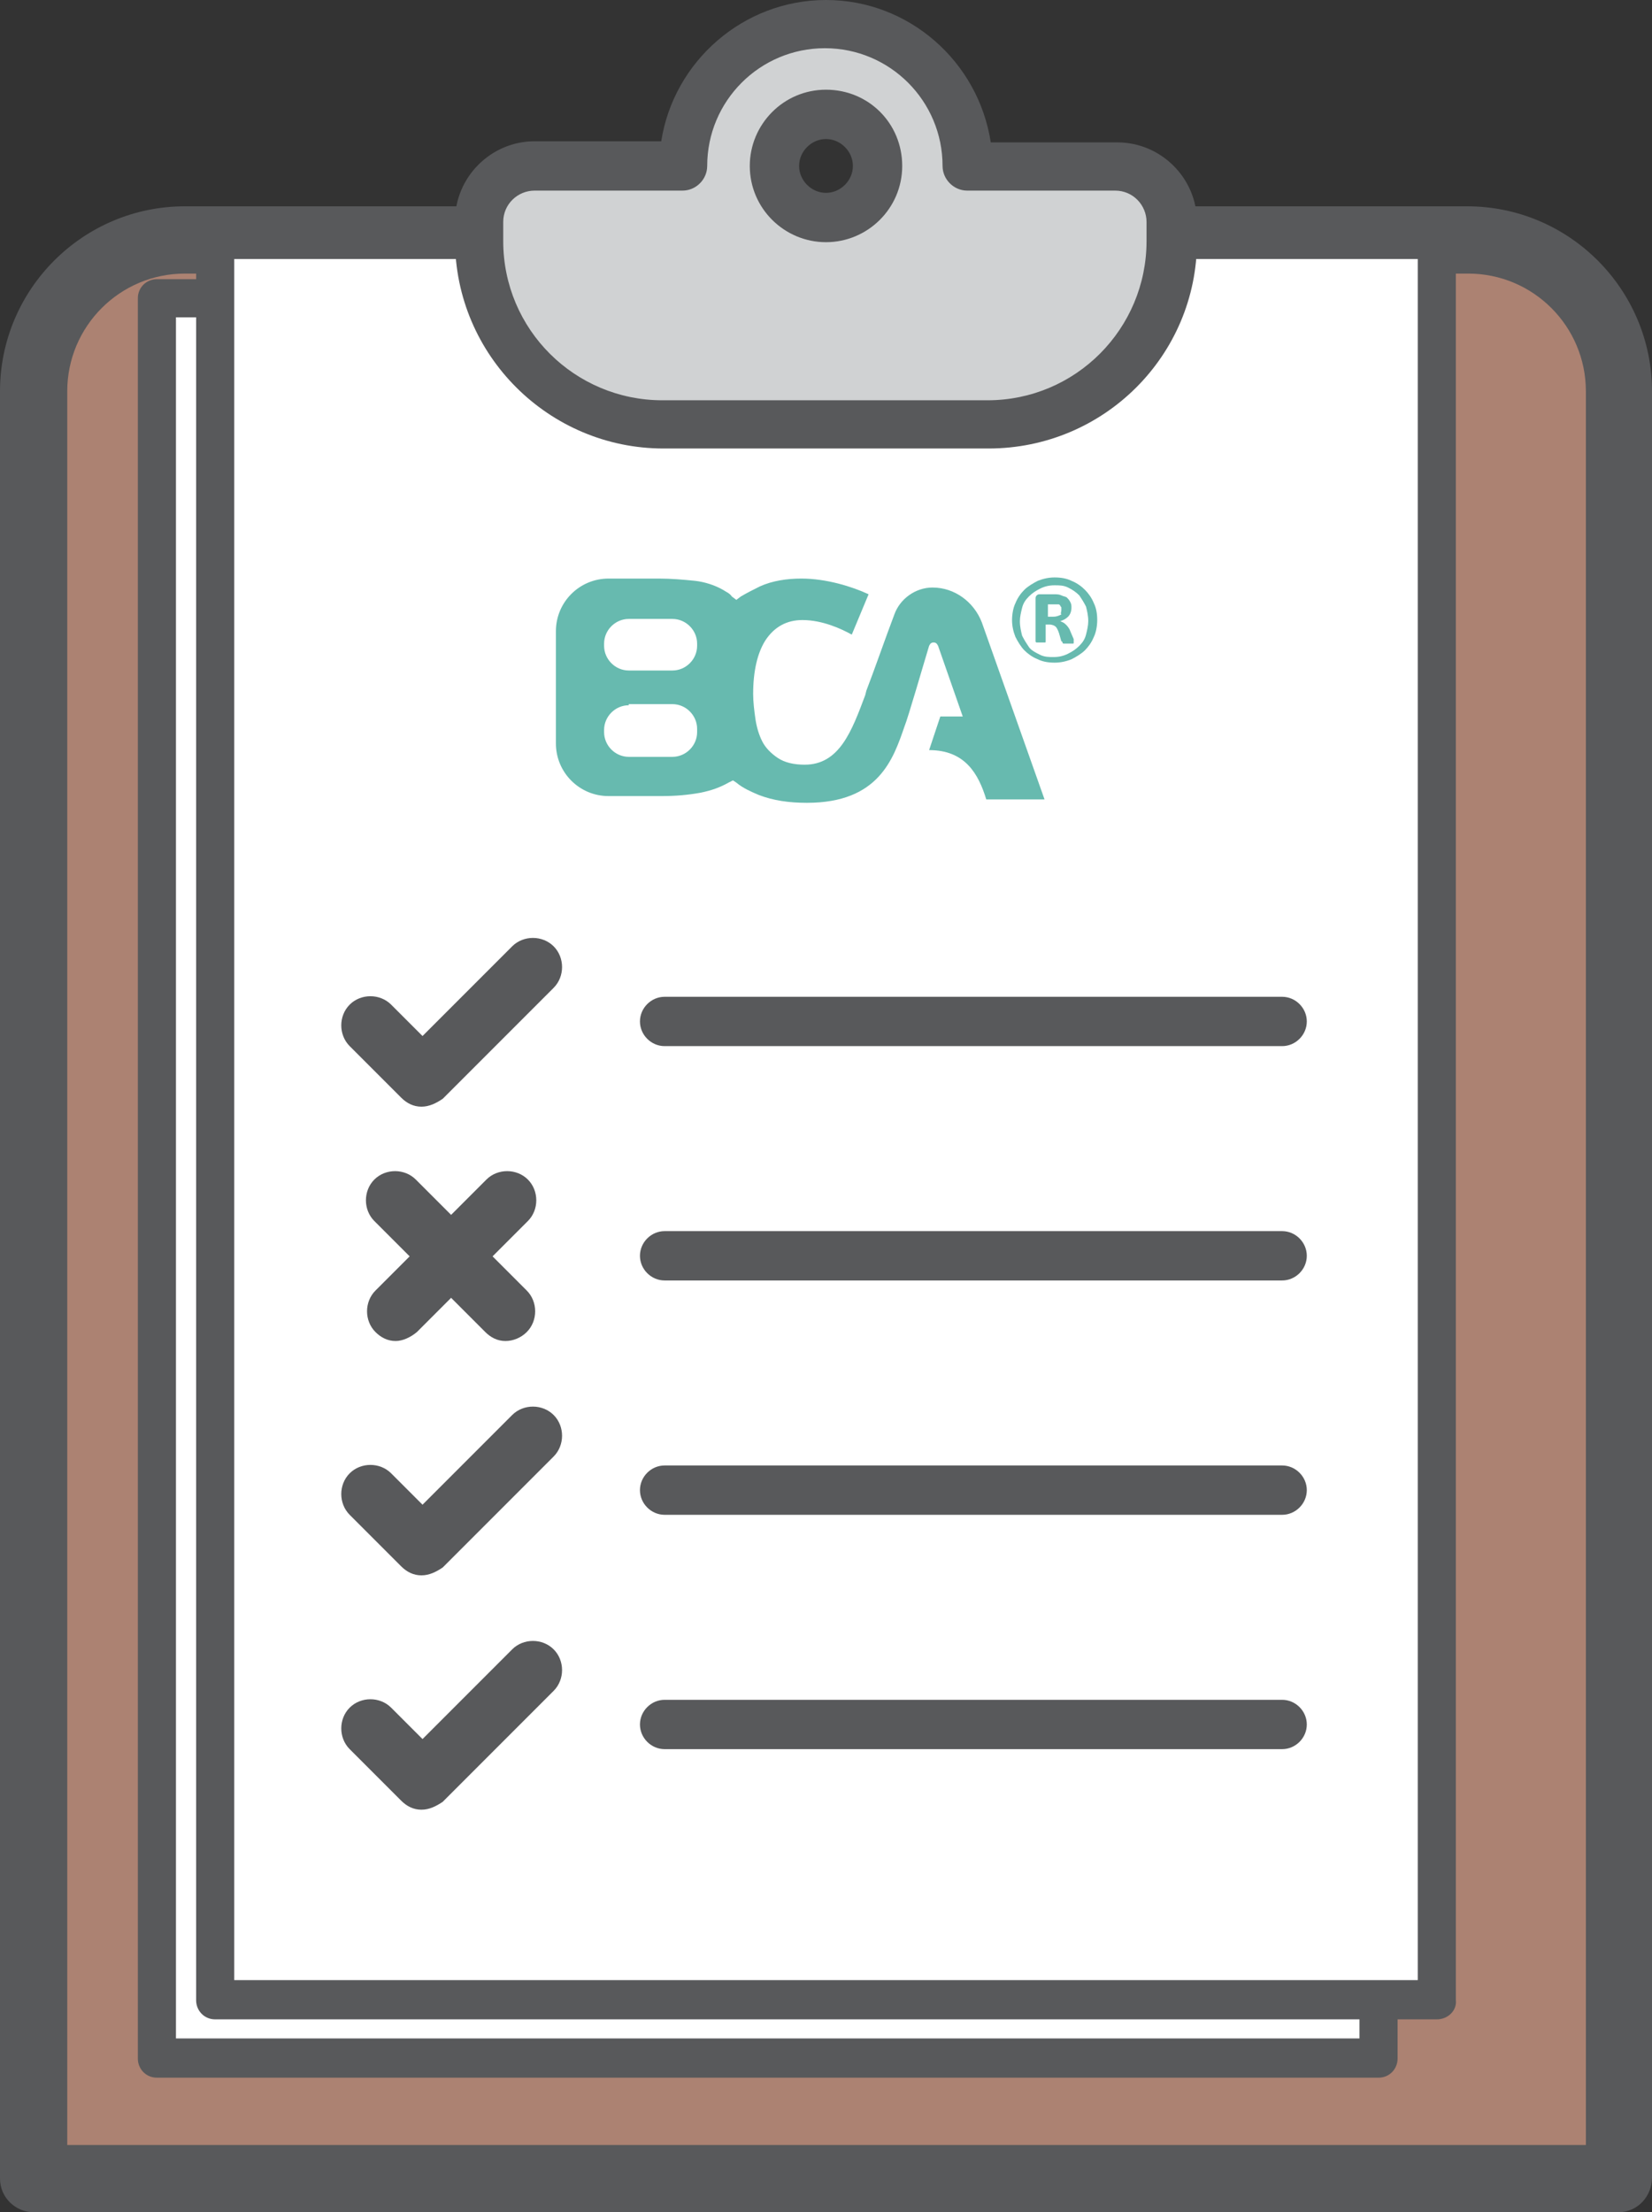 <?xml version="1.0" encoding="utf-8"?>
<!-- Generator: Adobe Illustrator 18.0.0, SVG Export Plug-In . SVG Version: 6.00 Build 0)  -->
<!DOCTYPE svg PUBLIC "-//W3C//DTD SVG 1.1//EN" "http://www.w3.org/Graphics/SVG/1.1/DTD/svg11.dtd">
<svg version="1.1" id="Layer_1" xmlns="http://www.w3.org/2000/svg" xmlns:xlink="http://www.w3.org/1999/xlink" x="0px" y="0px"
	 viewBox="0 0 147.4 197.3" enable-background="new 0 0 147.4 197.3" xml:space="preserve">
<rect x="0" y="0" width="147.4" height="197.3" fill="#333333" stroke="none"/>
<g>
	<g>
		<g>
			<path fill="#AC8272" d="M3,34.9v159.3h141.4V34.9c0-7.5-6-13.5-13.5-13.5H16.5C9,21.4,3,27.5,3,34.9z"/>
			<path fill="#58595B" d="M144.4,197.3H3c-1.6,0-3-1.3-3-3V34.9c0-9.1,7.4-16.5,16.5-16.5h114.4c9.1,0,16.5,7.4,16.5,16.5v159.3
				C147.4,195.9,146.1,197.3,144.4,197.3z M6,191.3h135.5V34.9c0-5.8-4.7-10.5-10.5-10.5H16.5C10.7,24.4,6,29.1,6,34.9V191.3z"/>
		</g>
		<g>
			<rect x="14" y="26.6" fill="#FFFFFF" width="109" height="157"/>
			<path fill="#58595B" d="M123,185.3H14c-1,0-1.7-0.8-1.7-1.7v-157c0-1,0.8-1.7,1.7-1.7h109c1,0,1.7,0.8,1.7,1.7v157
				C124.7,184.5,124,185.3,123,185.3z M15.7,181.8h105.6V28.3H15.7V181.8z"/>
		</g>
		<g>
			<rect x="19.2" y="21.4" fill="#FFFFFF" width="109" height="157"/>
			<path fill="#58595B" d="M128.2,180.1h-109c-1,0-1.7-0.8-1.7-1.7v-157c0-1,0.8-1.7,1.7-1.7h109c1,0,1.7,0.8,1.7,1.7v157
				C130,179.3,129.2,180.1,128.2,180.1z M20.9,176.6h105.6V23.1H20.9V176.6z"/>
		</g>
		<g>
			<path fill="#D0D2D3" d="M99.7,14.8H86.3c0-7-5.7-12.7-12.7-12.7c-7,0-12.7,5.7-12.7,12.7H47.7c-2.7,0-4.9,2.2-4.9,4.9v1.7
				c0,9,7.4,16.4,16.4,16.4h29c9,0,16.4-7.4,16.4-16.4v-1.7C104.6,17,102.4,14.8,99.7,14.8z M73.7,19.4c-2.5,0-4.6-2.1-4.6-4.6
				s2.1-4.6,4.6-4.6c2.5,0,4.6,2.1,4.6,4.6S76.2,19.4,73.7,19.4z"/>
			<path fill="#58595B" d="M88.2,40h-29c-10.2,0-18.6-8.3-18.6-18.6v-1.7c0-3.9,3.2-7.1,7.1-7.1H59C60.1,5.5,66.3,0,73.7,0
				c7.4,0,13.6,5.5,14.7,12.7h11.3c3.9,0,7.1,3.2,7.1,7.1v1.7C106.8,31.7,98.5,40,88.2,40z M47.7,17c-1.5,0-2.8,1.2-2.8,2.8v1.7
				c0,7.9,6.4,14.2,14.2,14.2h29c7.9,0,14.2-6.4,14.2-14.2v-1.7c0-1.5-1.2-2.8-2.8-2.8H86.3c-1.2,0-2.2-1-2.2-2.2
				c0-5.8-4.7-10.5-10.5-10.5c-5.8,0-10.5,4.7-10.5,10.5c0,1.2-1,2.2-2.2,2.2H47.7z M73.7,21.6c-3.7,0-6.8-3-6.8-6.8
				c0-3.7,3-6.8,6.8-6.8s6.8,3,6.8,6.8C80.5,18.6,77.4,21.6,73.7,21.6z M73.7,12.4c-1.3,0-2.4,1.1-2.4,2.4s1.1,2.4,2.4,2.4
				c1.3,0,2.4-1.1,2.4-2.4S75,12.4,73.7,12.4z"/>
		</g>
	</g>
	<g>
		<g>
			<line fill="#E6E7E8" x1="114.4" y1="91.1" x2="59.3" y2="91.1"/>
			<path fill="#58595B" d="M114.4,93.3H59.3c-1.2,0-2.2-1-2.2-2.2c0-1.2,1-2.2,2.2-2.2h55.1c1.2,0,2.2,1,2.2,2.2
				C116.6,92.3,115.6,93.3,114.4,93.3z"/>
		</g>
		<g>
			<path fill="#58595B" d="M37.6,98.7c-0.7,0-1.3-0.3-1.8-0.8l-4.6-4.6c-1-1-1-2.7,0-3.7c1-1,2.7-1,3.7,0l2.8,2.8l8-8
				c1-1,2.7-1,3.7,0c1,1,1,2.7,0,3.7l-9.9,9.9C38.9,98.4,38.3,98.7,37.6,98.7z"/>
		</g>
		<g>
			<line fill="#E6E7E8" x1="114.4" y1="112" x2="59.3" y2="112"/>
			<path fill="#58595B" d="M114.4,114.2H59.3c-1.2,0-2.2-1-2.2-2.2c0-1.2,1-2.2,2.2-2.2h55.1c1.2,0,2.2,1,2.2,2.2
				C116.6,113.2,115.6,114.2,114.4,114.2z"/>
		</g>
		<g>
			<g>
				<path fill="#58595B" d="M35.3,119.6c-0.7,0-1.3-0.3-1.8-0.8c-1-1-1-2.7,0-3.7l9.9-9.9c1-1,2.7-1,3.7,0c1,1,1,2.7,0,3.7l-9.9,9.9
					C36.6,119.3,35.9,119.6,35.3,119.6z"/>
			</g>
			<g>
				<path fill="#58595B" d="M45.1,119.6c-0.7,0-1.3-0.3-1.8-0.8l-9.9-9.9c-1-1-1-2.7,0-3.7c1-1,2.7-1,3.7,0l9.9,9.9c1,1,1,2.7,0,3.7
					C46.5,119.3,45.8,119.6,45.1,119.6z"/>
			</g>
		</g>
		<g>
			<line fill="#E6E7E8" x1="114.4" y1="132.9" x2="59.3" y2="132.9"/>
			<path fill="#58595B" d="M114.4,135.1H59.3c-1.2,0-2.2-1-2.2-2.2c0-1.2,1-2.2,2.2-2.2h55.1c1.2,0,2.2,1,2.2,2.2
				C116.6,134.1,115.6,135.1,114.4,135.1z"/>
		</g>
		<g>
			<path fill="#58595B" d="M37.6,140.5c-0.7,0-1.3-0.3-1.8-0.8l-4.6-4.6c-1-1-1-2.7,0-3.7c1-1,2.7-1,3.7,0l2.8,2.8l8-8
				c1-1,2.7-1,3.7,0c1,1,1,2.7,0,3.7l-9.9,9.9C38.9,140.2,38.3,140.5,37.6,140.5z"/>
		</g>
		<g>
			<line fill="#E6E7E8" x1="114.4" y1="153.8" x2="59.3" y2="153.8"/>
			<path fill="#58595B" d="M114.4,156H59.3c-1.2,0-2.2-1-2.2-2.2c0-1.2,1-2.2,2.2-2.2h55.1c1.2,0,2.2,1,2.2,2.2
				C116.6,155,115.6,156,114.4,156z"/>
		</g>
		<g>
			<path fill="#58595B" d="M37.6,161.4c-0.7,0-1.3-0.3-1.8-0.8l-4.6-4.6c-1-1-1-2.7,0-3.7c1-1,2.7-1,3.7,0l2.8,2.8l8-8
				c1-1,2.7-1,3.7,0c1,1,1,2.7,0,3.7l-9.9,9.9C38.9,161.1,38.3,161.4,37.6,161.4z"/>
		</g>
	</g>
	<g>
		<g>
			<g>
				<path fill="#67BAAF" d="M97.9,55.3c0,0.5-0.1,1.1-0.3,1.5c-0.2,0.5-0.5,0.9-0.8,1.2c-0.3,0.3-0.8,0.6-1.2,0.8
					c-0.5,0.2-1,0.3-1.5,0.3c-0.6,0-1.1-0.1-1.5-0.3c-0.5-0.2-0.9-0.5-1.2-0.8c-0.3-0.3-0.6-0.8-0.8-1.2c-0.2-0.5-0.3-1-0.3-1.5
					c0-0.5,0.1-1.1,0.3-1.5c0.2-0.5,0.5-0.9,0.8-1.2c0.3-0.3,0.8-0.6,1.2-0.8c0.5-0.2,1-0.3,1.5-0.3c0.6,0,1.1,0.1,1.5,0.3
					c0.5,0.2,0.9,0.5,1.2,0.8c0.3,0.3,0.6,0.7,0.8,1.2C97.8,54.2,97.9,54.7,97.9,55.3z M97.1,55.4c0-0.5-0.1-0.9-0.2-1.3
					c-0.2-0.4-0.4-0.7-0.6-1c-0.3-0.3-0.6-0.5-1-0.7c-0.4-0.2-0.8-0.2-1.2-0.2c-0.5,0-0.9,0.1-1.3,0.3c-0.4,0.2-0.7,0.4-1,0.7
					c-0.3,0.3-0.5,0.6-0.6,1c-0.1,0.4-0.2,0.8-0.2,1.2c0,0.5,0.1,0.9,0.2,1.3c0.2,0.4,0.4,0.7,0.6,1s0.6,0.5,1,0.7
					c0.4,0.2,0.8,0.2,1.2,0.2c0.5,0,0.9-0.1,1.3-0.3c0.4-0.2,0.7-0.4,1-0.7c0.3-0.3,0.5-0.6,0.6-1C97,56.2,97.1,55.8,97.1,55.4z
					 M95.8,57.3C95.8,57.3,95.8,57.3,95.8,57.3c0,0.1,0,0.1-0.1,0.1c0,0-0.1,0-0.1,0c-0.1,0-0.2,0-0.3,0c-0.1,0-0.2,0-0.2,0
					c-0.1,0-0.1,0-0.2,0c0,0-0.1,0-0.1-0.1c0,0,0-0.1-0.1-0.1l-0.2-0.7c-0.1-0.3-0.2-0.5-0.3-0.6c-0.1-0.1-0.3-0.2-0.6-0.2h-0.3v1.5
					c0,0.1,0,0.1-0.1,0.1c0,0-0.2,0-0.3,0c-0.2,0-0.3,0-0.4,0c-0.1,0-0.1-0.1-0.1-0.1v-3.8c0-0.1,0-0.2,0.1-0.3
					c0.1-0.1,0.2-0.1,0.3-0.1H94c0.3,0,0.5,0,0.7,0.1c0.2,0.1,0.4,0.1,0.5,0.2c0.1,0.1,0.2,0.2,0.3,0.4c0.1,0.2,0.1,0.3,0.1,0.5
					c0,0.3-0.1,0.6-0.3,0.8c-0.2,0.2-0.4,0.3-0.7,0.4c0.2,0.1,0.3,0.1,0.5,0.3c0.1,0.1,0.3,0.3,0.4,0.6l0.3,0.7
					C95.8,57.1,95.8,57.2,95.8,57.3z M94.7,54.4c0-0.1,0-0.2,0-0.2c0-0.1-0.1-0.1-0.1-0.2c-0.1-0.1-0.1-0.1-0.2-0.1
					c-0.1,0-0.2,0-0.4,0h-0.5V55h0.5c0.3,0,0.5-0.1,0.7-0.2C94.6,54.7,94.7,54.6,94.7,54.4z"/>
			</g>
		</g>
		<g>
			<path fill="#67BAAF" d="M72,71.6c-1.6,0-3-0.2-4.3-0.7c-0.7-0.3-1.4-0.6-2-1.1l-0.3-0.2L65,69.8c-0.7,0.4-1.5,0.7-2.5,0.9
				c-1.1,0.2-2.2,0.3-3.5,0.3h-4.7c-2.6,0-4.7-2.1-4.7-4.7v-10c0-2.6,2.1-4.7,4.7-4.7h4.5c1.1,0,2.2,0.1,3.2,0.2
				c0.9,0.1,1.8,0.4,2.5,0.8c0.3,0.2,0.6,0.3,0.8,0.6l0.4,0.3l0.4-0.3c0.5-0.3,1.1-0.6,1.7-0.9c1.1-0.5,2.4-0.7,3.7-0.7
				c2.2,0,4.5,0.7,6,1.4L76,56.6c-0.9-0.5-2.6-1.3-4.4-1.3c-1.4,0-2.5,0.6-3.3,1.8c-0.7,1.1-1.1,2.7-1.1,4.8c0,0.7,0.1,1.5,0.2,2.2
				c0.1,0.7,0.3,1.4,0.6,2c0.3,0.6,0.8,1.1,1.4,1.5c0.6,0.4,1.4,0.6,2.4,0.6c3.1,0,4.2-3,5.4-6.2l0.1-0.4c0.7-1.8,1.7-4.7,2.5-6.8
				c0.5-1.4,1.9-2.4,3.4-2.4c2,0,3.7,1.3,4.4,3.1l5.6,15.8h-5.2l0,0c-0.7-2.3-1.9-4.4-5.1-4.4l1-3h2l-2.2-6.3
				c-0.1-0.2-0.2-0.3-0.4-0.3l0,0c-0.2,0-0.3,0.1-0.4,0.3c-0.4,1.3-1.9,6.5-2.2,7.2C79.7,67.7,78.4,71.6,72,71.6z M56.1,62.9
				c-1.2,0-2.2,1-2.2,2.2v0.2c0,1.2,1,2.2,2.2,2.2H60c1.2,0,2.2-1,2.2-2.2V65c0-1.2-1-2.2-2.2-2.2H56.1z M56.1,55.2
				c-1.2,0-2.2,1-2.2,2.2v0.2c0,1.2,1,2.2,2.2,2.2H60c1.2,0,2.2-1,2.2-2.2v-0.2c0-1.2-1-2.2-2.2-2.2H56.1z"/>
		</g>
		<g>
			<g>
				<path fill="#67BAAF" d="M63.1,61.8"/>
			</g>
		</g>
	</g>
</g>
<g>
</g>
<g>
</g>
<g>
</g>
<g>
</g>
<g>
</g>
<g>
</g>
<g>
</g>
<g>
</g>
<g>
</g>
<g>
</g>
<g>
</g>
<g>
</g>
<g>
</g>
<g>
</g>
<g>
</g>
</svg>
